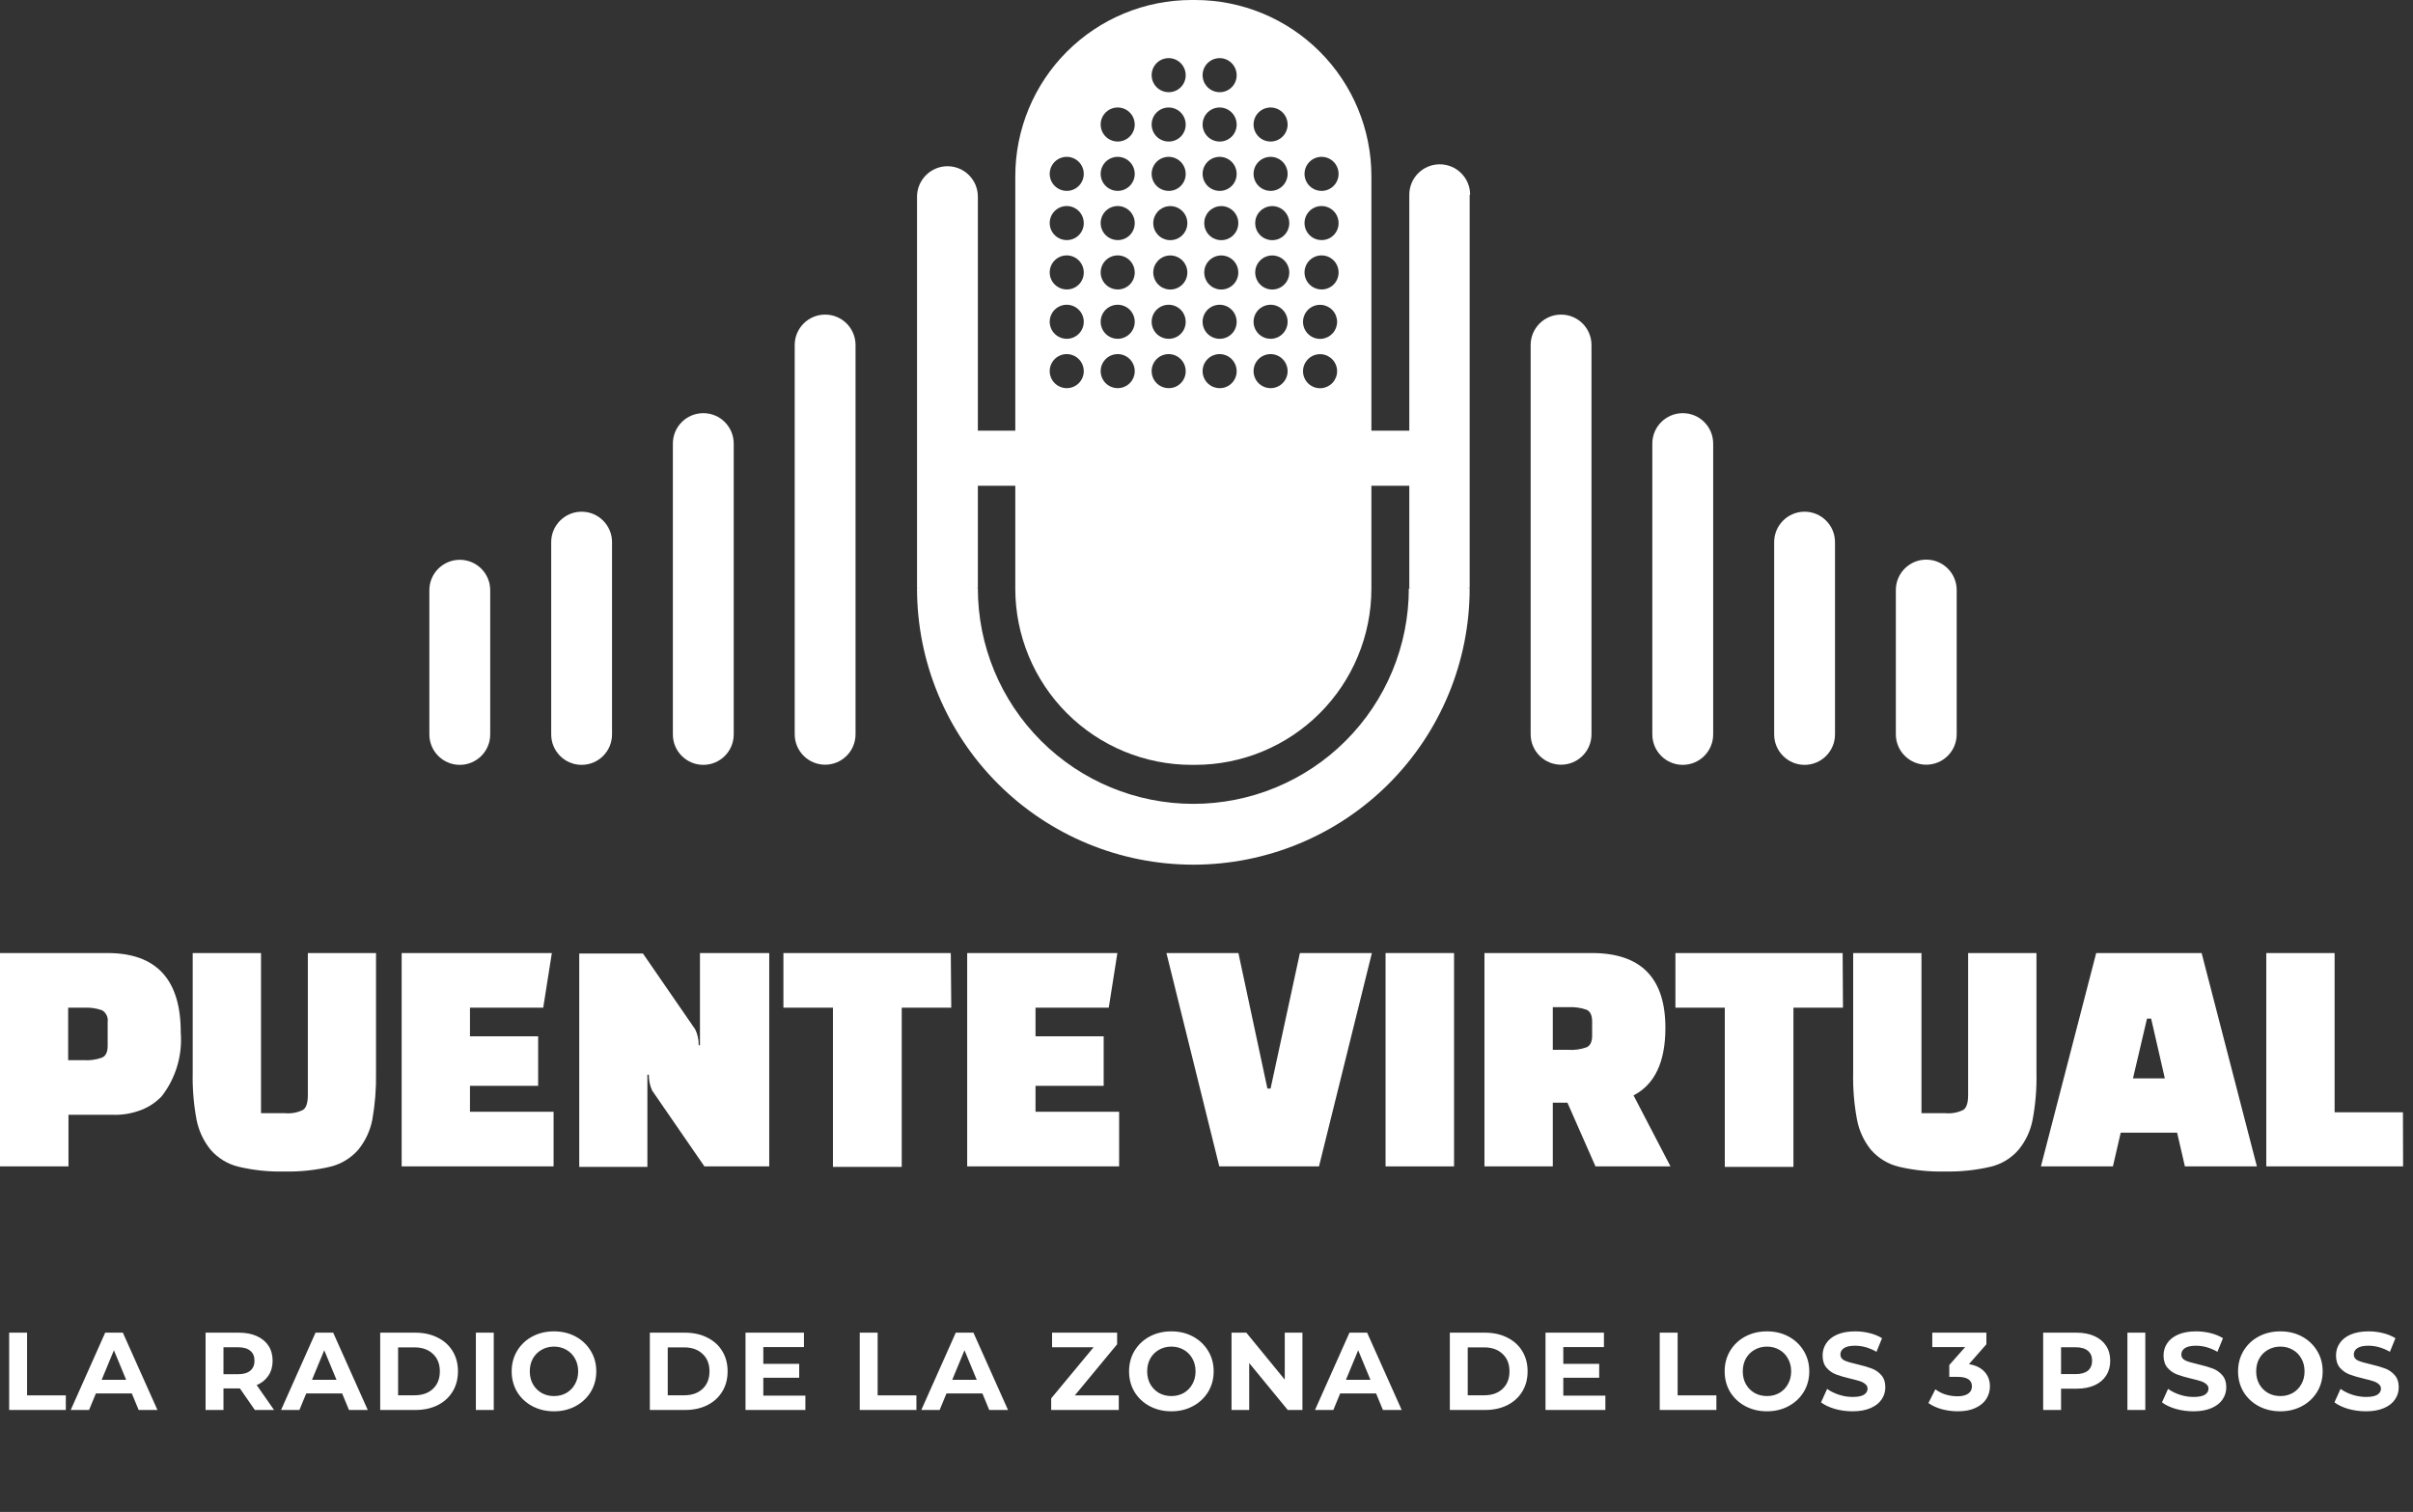 <svg width="142" height="89" viewBox="0 0 142 89" fill="none" xmlns="http://www.w3.org/2000/svg">
<rect x="0" y="0" width="142" height="89" fill="#333333" stroke="none"/>
<g clip-path="url(#clip0_103_215)">
<path d="M50.347 43.224V20.309C50.347 19.321 49.546 18.519 48.557 18.519C47.569 18.519 46.767 19.321 46.767 20.309V43.224C46.767 44.213 47.569 45.015 48.557 45.015C49.546 45.015 50.347 44.213 50.347 43.224Z" fill="white"/>
<path d="M43.178 43.234V26.111C43.178 25.122 42.376 24.321 41.388 24.321C40.399 24.321 39.597 25.122 39.597 26.111V43.234C39.597 44.222 40.399 45.024 41.388 45.024C42.376 45.024 43.178 44.222 43.178 43.234Z" fill="white"/>
<path d="M36.017 43.234V31.912C36.017 30.924 35.216 30.122 34.227 30.122C33.239 30.122 32.437 30.924 32.437 31.912V43.234C32.437 44.222 33.239 45.024 34.227 45.024C35.216 45.024 36.017 44.222 36.017 43.234Z" fill="white"/>
<path d="M28.848 43.234V34.743C28.848 33.754 28.046 32.953 27.058 32.953C26.069 32.953 25.267 33.754 25.267 34.743V43.234C25.267 44.222 26.069 45.024 27.058 45.024C28.046 45.024 28.848 44.222 28.848 43.234Z" fill="white"/>
<path d="M93.656 43.224V20.309C93.656 19.321 92.855 18.519 91.866 18.519C90.877 18.519 90.076 19.321 90.076 20.309V43.224C90.076 44.213 90.877 45.015 91.866 45.015C92.855 45.015 93.656 44.213 93.656 43.224Z" fill="white"/>
<path d="M100.817 43.234V26.111C100.817 25.122 100.015 24.321 99.026 24.321C98.038 24.321 97.236 25.122 97.236 26.111V43.234C97.236 44.222 98.038 45.024 99.026 45.024C100.015 45.024 100.817 44.222 100.817 43.234Z" fill="white"/>
<path d="M107.986 43.234V31.912C107.986 30.924 107.185 30.122 106.196 30.122C105.208 30.122 104.406 30.924 104.406 31.912V43.234C104.406 44.222 105.208 45.024 106.196 45.024C107.185 45.024 107.986 44.222 107.986 43.234Z" fill="white"/>
<path d="M115.147 43.224V34.733C115.147 33.745 114.345 32.943 113.357 32.943C112.368 32.943 111.566 33.745 111.566 34.733V43.224C111.566 44.213 112.368 45.015 113.357 45.015C114.345 45.015 115.147 44.213 115.147 43.224Z" fill="white"/>
<path d="M70.329 0H70.123C67.371 0 64.732 1.093 62.786 3.039C60.841 4.984 59.748 7.623 59.748 10.375V27.892H80.704V10.375C80.704 7.623 79.611 4.984 77.665 3.039C75.719 1.093 73.081 0 70.329 0ZM62.775 22.849C62.577 22.849 62.383 22.791 62.218 22.68C62.053 22.57 61.924 22.414 61.848 22.23C61.773 22.047 61.753 21.846 61.791 21.651C61.83 21.456 61.926 21.278 62.066 21.137C62.206 20.997 62.385 20.902 62.579 20.863C62.774 20.824 62.975 20.844 63.159 20.92C63.342 20.996 63.498 21.125 63.609 21.29C63.719 21.454 63.778 21.648 63.778 21.847C63.778 22.113 63.672 22.368 63.484 22.556C63.296 22.744 63.041 22.849 62.775 22.849ZM62.775 19.944C62.577 19.944 62.383 19.885 62.218 19.775C62.053 19.665 61.924 19.508 61.848 19.325C61.773 19.142 61.753 18.94 61.791 18.745C61.83 18.551 61.926 18.372 62.066 18.232C62.206 18.092 62.385 17.996 62.579 17.958C62.774 17.919 62.975 17.939 63.159 18.015C63.342 18.091 63.498 18.219 63.609 18.384C63.719 18.549 63.778 18.743 63.778 18.941C63.778 19.207 63.672 19.462 63.484 19.65C63.296 19.838 63.041 19.944 62.775 19.944ZM62.775 17.039C62.576 17.039 62.382 16.98 62.217 16.869C62.052 16.758 61.923 16.601 61.847 16.417C61.772 16.233 61.753 16.032 61.792 15.837C61.831 15.642 61.928 15.463 62.069 15.323C62.21 15.184 62.39 15.089 62.585 15.051C62.78 15.014 62.982 15.035 63.165 15.112C63.348 15.189 63.504 15.319 63.613 15.486C63.722 15.652 63.78 15.846 63.778 16.045C63.778 16.176 63.752 16.306 63.701 16.427C63.651 16.549 63.577 16.659 63.483 16.751C63.39 16.843 63.28 16.916 63.158 16.966C63.036 17.015 62.906 17.04 62.775 17.039ZM62.775 14.133C62.576 14.133 62.382 14.074 62.217 13.963C62.052 13.853 61.923 13.696 61.847 13.512C61.772 13.328 61.753 13.126 61.792 12.931C61.831 12.737 61.928 12.558 62.069 12.418C62.21 12.278 62.39 12.183 62.585 12.146C62.78 12.108 62.982 12.129 63.165 12.207C63.348 12.284 63.504 12.414 63.613 12.58C63.722 12.746 63.78 12.941 63.778 13.14C63.778 13.271 63.752 13.401 63.701 13.522C63.651 13.643 63.577 13.753 63.483 13.846C63.39 13.938 63.28 14.011 63.158 14.06C63.036 14.11 62.906 14.135 62.775 14.133ZM62.775 11.237C62.577 11.237 62.383 11.178 62.218 11.068C62.053 10.958 61.924 10.801 61.848 10.618C61.773 10.435 61.753 10.233 61.791 10.039C61.83 9.844 61.926 9.666 62.066 9.525C62.206 9.385 62.385 9.29 62.579 9.251C62.774 9.212 62.975 9.232 63.159 9.308C63.342 9.384 63.498 9.512 63.609 9.677C63.719 9.842 63.778 10.036 63.778 10.235C63.778 10.5 63.672 10.755 63.484 10.944C63.296 11.132 63.041 11.237 62.775 11.237ZM65.774 22.849C65.576 22.849 65.382 22.791 65.217 22.68C65.052 22.57 64.923 22.414 64.847 22.23C64.772 22.047 64.752 21.846 64.79 21.651C64.829 21.456 64.925 21.278 65.065 21.137C65.205 20.997 65.384 20.902 65.578 20.863C65.773 20.824 65.975 20.844 66.158 20.92C66.341 20.996 66.498 21.125 66.608 21.29C66.718 21.454 66.777 21.648 66.777 21.847C66.777 22.113 66.671 22.368 66.483 22.556C66.295 22.744 66.04 22.849 65.774 22.849ZM65.774 19.944C65.576 19.944 65.382 19.885 65.217 19.775C65.052 19.665 64.923 19.508 64.847 19.325C64.772 19.142 64.752 18.94 64.79 18.745C64.829 18.551 64.925 18.372 65.065 18.232C65.205 18.092 65.384 17.996 65.578 17.958C65.773 17.919 65.975 17.939 66.158 18.015C66.341 18.091 66.498 18.219 66.608 18.384C66.718 18.549 66.777 18.743 66.777 18.941C66.777 19.207 66.671 19.462 66.483 19.65C66.295 19.838 66.04 19.944 65.774 19.944ZM65.774 17.039C65.575 17.039 65.381 16.98 65.216 16.869C65.051 16.758 64.922 16.601 64.847 16.417C64.771 16.233 64.752 16.032 64.791 15.837C64.831 15.642 64.927 15.463 65.068 15.323C65.21 15.184 65.389 15.089 65.584 15.051C65.779 15.014 65.981 15.035 66.164 15.112C66.347 15.189 66.503 15.319 66.612 15.486C66.721 15.652 66.779 15.846 66.777 16.045C66.777 16.176 66.751 16.306 66.7 16.427C66.65 16.549 66.576 16.659 66.483 16.751C66.389 16.843 66.279 16.916 66.157 16.966C66.035 17.015 65.905 17.04 65.774 17.039ZM65.774 14.133C65.575 14.133 65.381 14.074 65.216 13.963C65.051 13.853 64.922 13.696 64.847 13.512C64.771 13.328 64.752 13.126 64.791 12.931C64.831 12.737 64.927 12.558 65.068 12.418C65.21 12.278 65.389 12.183 65.584 12.146C65.779 12.108 65.981 12.129 66.164 12.207C66.347 12.284 66.503 12.414 66.612 12.58C66.721 12.746 66.779 12.941 66.777 13.14C66.777 13.271 66.751 13.401 66.7 13.522C66.65 13.643 66.576 13.753 66.483 13.846C66.389 13.938 66.279 14.011 66.157 14.06C66.035 14.11 65.905 14.135 65.774 14.133ZM65.774 11.237C65.576 11.237 65.382 11.178 65.217 11.068C65.052 10.958 64.923 10.801 64.847 10.618C64.772 10.435 64.752 10.233 64.79 10.039C64.829 9.844 64.925 9.666 65.065 9.525C65.205 9.385 65.384 9.29 65.578 9.251C65.773 9.212 65.975 9.232 66.158 9.308C66.341 9.384 66.498 9.512 66.608 9.677C66.718 9.842 66.777 10.036 66.777 10.235C66.777 10.5 66.671 10.755 66.483 10.944C66.295 11.132 66.04 11.237 65.774 11.237ZM65.774 8.332C65.576 8.332 65.382 8.273 65.217 8.163C65.052 8.053 64.923 7.896 64.847 7.713C64.772 7.53 64.752 7.328 64.79 7.133C64.829 6.939 64.925 6.76 65.065 6.62C65.205 6.48 65.384 6.384 65.578 6.346C65.773 6.307 65.975 6.327 66.158 6.403C66.341 6.478 66.498 6.607 66.608 6.772C66.718 6.937 66.777 7.131 66.777 7.329C66.777 7.595 66.671 7.85 66.483 8.038C66.295 8.226 66.04 8.332 65.774 8.332ZM68.773 22.849C68.575 22.849 68.381 22.791 68.216 22.68C68.051 22.57 67.922 22.414 67.847 22.23C67.771 22.047 67.751 21.846 67.79 21.651C67.828 21.456 67.924 21.278 68.064 21.137C68.204 20.997 68.383 20.902 68.577 20.863C68.772 20.824 68.974 20.844 69.157 20.92C69.34 20.996 69.497 21.125 69.607 21.29C69.717 21.454 69.776 21.648 69.776 21.847C69.777 21.979 69.752 22.11 69.702 22.232C69.652 22.354 69.578 22.465 69.485 22.558C69.392 22.652 69.281 22.726 69.158 22.776C69.036 22.826 68.905 22.851 68.773 22.849ZM68.773 19.944C68.575 19.944 68.381 19.885 68.216 19.775C68.051 19.665 67.922 19.508 67.847 19.325C67.771 19.142 67.751 18.94 67.79 18.745C67.828 18.551 67.924 18.372 68.064 18.232C68.204 18.092 68.383 17.996 68.577 17.958C68.772 17.919 68.974 17.939 69.157 18.015C69.34 18.091 69.497 18.219 69.607 18.384C69.717 18.549 69.776 18.743 69.776 18.941C69.777 19.073 69.752 19.204 69.702 19.326C69.652 19.449 69.578 19.56 69.485 19.653C69.392 19.747 69.281 19.82 69.158 19.87C69.036 19.92 68.905 19.945 68.773 19.944ZM68.773 17.039C68.525 17.015 68.295 16.899 68.127 16.715C67.96 16.53 67.867 16.29 67.867 16.041C67.867 15.791 67.96 15.551 68.127 15.367C68.295 15.182 68.525 15.066 68.773 15.042C68.912 15.029 69.053 15.045 69.186 15.089C69.318 15.133 69.44 15.204 69.544 15.298C69.647 15.392 69.73 15.507 69.787 15.634C69.844 15.762 69.873 15.901 69.873 16.041C69.873 16.18 69.844 16.319 69.787 16.447C69.73 16.574 69.647 16.689 69.544 16.783C69.44 16.877 69.318 16.948 69.186 16.992C69.053 17.036 68.912 17.052 68.773 17.039ZM68.773 14.133C68.525 14.109 68.295 13.994 68.127 13.809C67.96 13.625 67.867 13.384 67.867 13.135C67.867 12.886 67.96 12.646 68.127 12.461C68.295 12.277 68.525 12.161 68.773 12.137C68.912 12.123 69.053 12.139 69.186 12.183C69.318 12.227 69.44 12.299 69.544 12.393C69.647 12.487 69.73 12.601 69.787 12.729C69.844 12.857 69.873 12.995 69.873 13.135C69.873 13.275 69.844 13.413 69.787 13.541C69.73 13.669 69.647 13.784 69.544 13.878C69.44 13.972 69.318 14.043 69.186 14.087C69.053 14.131 68.912 14.147 68.773 14.133ZM68.773 11.237C68.575 11.237 68.381 11.178 68.216 11.068C68.051 10.958 67.922 10.801 67.847 10.618C67.771 10.435 67.751 10.233 67.79 10.039C67.828 9.844 67.924 9.666 68.064 9.525C68.204 9.385 68.383 9.29 68.577 9.251C68.772 9.212 68.974 9.232 69.157 9.308C69.34 9.384 69.497 9.512 69.607 9.677C69.717 9.842 69.776 10.036 69.776 10.235C69.777 10.367 69.752 10.497 69.702 10.62C69.652 10.742 69.578 10.853 69.485 10.946C69.392 11.04 69.281 11.114 69.158 11.163C69.036 11.213 68.905 11.239 68.773 11.237ZM68.773 8.332C68.575 8.332 68.381 8.273 68.216 8.163C68.051 8.053 67.922 7.896 67.847 7.713C67.771 7.53 67.751 7.328 67.79 7.133C67.828 6.939 67.924 6.76 68.064 6.62C68.204 6.48 68.383 6.384 68.577 6.346C68.772 6.307 68.974 6.327 69.157 6.403C69.34 6.478 69.497 6.607 69.607 6.772C69.717 6.937 69.776 7.131 69.776 7.329C69.777 7.461 69.752 7.592 69.702 7.714C69.652 7.837 69.578 7.948 69.485 8.041C69.392 8.134 69.281 8.208 69.158 8.258C69.036 8.308 68.905 8.333 68.773 8.332ZM68.773 5.427C68.575 5.427 68.381 5.368 68.216 5.258C68.051 5.147 67.922 4.991 67.847 4.807C67.771 4.624 67.751 4.423 67.79 4.228C67.828 4.033 67.924 3.855 68.064 3.715C68.204 3.574 68.383 3.479 68.577 3.44C68.772 3.401 68.974 3.421 69.157 3.497C69.34 3.573 69.497 3.702 69.607 3.867C69.717 4.032 69.776 4.225 69.776 4.424C69.777 4.556 69.752 4.687 69.702 4.809C69.652 4.931 69.578 5.042 69.485 5.136C69.392 5.229 69.281 5.303 69.158 5.353C69.036 5.403 68.905 5.428 68.773 5.427ZM71.772 22.849C71.574 22.849 71.38 22.791 71.215 22.68C71.05 22.57 70.922 22.414 70.846 22.23C70.77 22.047 70.75 21.846 70.789 21.651C70.827 21.456 70.923 21.278 71.063 21.137C71.203 20.997 71.382 20.902 71.577 20.863C71.771 20.824 71.973 20.844 72.156 20.92C72.339 20.996 72.496 21.125 72.606 21.29C72.716 21.454 72.775 21.648 72.775 21.847C72.776 21.979 72.751 22.11 72.701 22.232C72.651 22.354 72.578 22.465 72.484 22.558C72.391 22.652 72.28 22.726 72.157 22.776C72.035 22.826 71.904 22.851 71.772 22.849ZM71.772 19.944C71.574 19.944 71.38 19.885 71.215 19.775C71.05 19.665 70.922 19.508 70.846 19.325C70.77 19.142 70.75 18.94 70.789 18.745C70.827 18.551 70.923 18.372 71.063 18.232C71.203 18.092 71.382 17.996 71.577 17.958C71.771 17.919 71.973 17.939 72.156 18.015C72.339 18.091 72.496 18.219 72.606 18.384C72.716 18.549 72.775 18.743 72.775 18.941C72.776 19.073 72.751 19.204 72.701 19.326C72.651 19.449 72.578 19.56 72.484 19.653C72.391 19.747 72.28 19.82 72.157 19.87C72.035 19.92 71.904 19.945 71.772 19.944ZM71.772 17.039C71.524 17.015 71.294 16.899 71.126 16.715C70.959 16.53 70.866 16.29 70.866 16.041C70.866 15.791 70.959 15.551 71.126 15.367C71.294 15.182 71.524 15.066 71.772 15.042C71.911 15.029 72.052 15.045 72.185 15.089C72.317 15.133 72.439 15.204 72.543 15.298C72.647 15.392 72.729 15.507 72.786 15.634C72.843 15.762 72.872 15.901 72.872 16.041C72.872 16.18 72.843 16.319 72.786 16.447C72.729 16.574 72.647 16.689 72.543 16.783C72.439 16.877 72.317 16.948 72.185 16.992C72.052 17.036 71.911 17.052 71.772 17.039ZM71.772 14.133C71.524 14.109 71.294 13.994 71.126 13.809C70.959 13.625 70.866 13.384 70.866 13.135C70.866 12.886 70.959 12.646 71.126 12.461C71.294 12.277 71.524 12.161 71.772 12.137C71.911 12.123 72.052 12.139 72.185 12.183C72.317 12.227 72.439 12.299 72.543 12.393C72.647 12.487 72.729 12.601 72.786 12.729C72.843 12.857 72.872 12.995 72.872 13.135C72.872 13.275 72.843 13.413 72.786 13.541C72.729 13.669 72.647 13.784 72.543 13.878C72.439 13.972 72.317 14.043 72.185 14.087C72.052 14.131 71.911 14.147 71.772 14.133ZM71.772 11.237C71.574 11.237 71.38 11.178 71.215 11.068C71.05 10.958 70.922 10.801 70.846 10.618C70.77 10.435 70.75 10.233 70.789 10.039C70.827 9.844 70.923 9.666 71.063 9.525C71.203 9.385 71.382 9.29 71.577 9.251C71.771 9.212 71.973 9.232 72.156 9.308C72.339 9.384 72.496 9.512 72.606 9.677C72.716 9.842 72.775 10.036 72.775 10.235C72.776 10.367 72.751 10.497 72.701 10.62C72.651 10.742 72.578 10.853 72.484 10.946C72.391 11.04 72.28 11.114 72.157 11.163C72.035 11.213 71.904 11.239 71.772 11.237ZM71.772 8.332C71.574 8.332 71.38 8.273 71.215 8.163C71.05 8.053 70.922 7.896 70.846 7.713C70.77 7.53 70.75 7.328 70.789 7.133C70.827 6.939 70.923 6.76 71.063 6.62C71.203 6.48 71.382 6.384 71.577 6.346C71.771 6.307 71.973 6.327 72.156 6.403C72.339 6.478 72.496 6.607 72.606 6.772C72.716 6.937 72.775 7.131 72.775 7.329C72.776 7.461 72.751 7.592 72.701 7.714C72.651 7.837 72.578 7.948 72.484 8.041C72.391 8.134 72.28 8.208 72.157 8.258C72.035 8.308 71.904 8.333 71.772 8.332ZM71.772 5.427C71.574 5.427 71.38 5.368 71.215 5.258C71.05 5.147 70.922 4.991 70.846 4.807C70.77 4.624 70.75 4.423 70.789 4.228C70.827 4.033 70.923 3.855 71.063 3.715C71.203 3.574 71.382 3.479 71.577 3.44C71.771 3.401 71.973 3.421 72.156 3.497C72.339 3.573 72.496 3.702 72.606 3.867C72.716 4.032 72.775 4.225 72.775 4.424C72.776 4.556 72.751 4.687 72.701 4.809C72.651 4.931 72.578 5.042 72.484 5.136C72.391 5.229 72.28 5.303 72.157 5.353C72.035 5.403 71.904 5.428 71.772 5.427ZM74.771 22.849C74.573 22.849 74.379 22.791 74.214 22.68C74.049 22.57 73.921 22.414 73.845 22.23C73.769 22.047 73.749 21.846 73.788 21.651C73.826 21.456 73.922 21.278 74.062 21.137C74.202 20.997 74.381 20.902 74.576 20.863C74.77 20.824 74.972 20.844 75.155 20.92C75.338 20.996 75.495 21.125 75.605 21.29C75.715 21.454 75.774 21.648 75.774 21.847C75.774 22.113 75.668 22.368 75.48 22.556C75.292 22.744 75.037 22.849 74.771 22.849ZM74.771 19.944C74.573 19.944 74.379 19.885 74.214 19.775C74.049 19.665 73.921 19.508 73.845 19.325C73.769 19.142 73.749 18.94 73.788 18.745C73.826 18.551 73.922 18.372 74.062 18.232C74.202 18.092 74.381 17.996 74.576 17.958C74.77 17.919 74.972 17.939 75.155 18.015C75.338 18.091 75.495 18.219 75.605 18.384C75.715 18.549 75.774 18.743 75.774 18.941C75.774 19.207 75.668 19.462 75.48 19.65C75.292 19.838 75.037 19.944 74.771 19.944ZM74.771 17.039C74.523 17.015 74.293 16.899 74.126 16.715C73.958 16.53 73.865 16.29 73.865 16.041C73.865 15.791 73.958 15.551 74.126 15.367C74.293 15.182 74.523 15.066 74.771 15.042C74.91 15.029 75.051 15.045 75.184 15.089C75.317 15.133 75.439 15.204 75.542 15.298C75.646 15.392 75.728 15.507 75.785 15.634C75.842 15.762 75.871 15.901 75.871 16.041C75.871 16.18 75.842 16.319 75.785 16.447C75.728 16.574 75.646 16.689 75.542 16.783C75.439 16.877 75.317 16.948 75.184 16.992C75.051 17.036 74.91 17.052 74.771 17.039ZM74.771 14.133C74.523 14.109 74.293 13.994 74.126 13.809C73.958 13.625 73.865 13.384 73.865 13.135C73.865 12.886 73.958 12.646 74.126 12.461C74.293 12.277 74.523 12.161 74.771 12.137C74.91 12.123 75.051 12.139 75.184 12.183C75.317 12.227 75.439 12.299 75.542 12.393C75.646 12.487 75.728 12.601 75.785 12.729C75.842 12.857 75.871 12.995 75.871 13.135C75.871 13.275 75.842 13.413 75.785 13.541C75.728 13.669 75.646 13.784 75.542 13.878C75.439 13.972 75.317 14.043 75.184 14.087C75.051 14.131 74.91 14.147 74.771 14.133ZM74.771 11.237C74.573 11.237 74.379 11.178 74.214 11.068C74.049 10.958 73.921 10.801 73.845 10.618C73.769 10.435 73.749 10.233 73.788 10.039C73.826 9.844 73.922 9.666 74.062 9.525C74.202 9.385 74.381 9.29 74.576 9.251C74.77 9.212 74.972 9.232 75.155 9.308C75.338 9.384 75.495 9.512 75.605 9.677C75.715 9.842 75.774 10.036 75.774 10.235C75.774 10.5 75.668 10.755 75.48 10.944C75.292 11.132 75.037 11.237 74.771 11.237ZM74.771 8.332C74.573 8.332 74.379 8.273 74.214 8.163C74.049 8.053 73.921 7.896 73.845 7.713C73.769 7.53 73.749 7.328 73.788 7.133C73.826 6.939 73.922 6.76 74.062 6.62C74.202 6.48 74.381 6.384 74.576 6.346C74.77 6.307 74.972 6.327 75.155 6.403C75.338 6.478 75.495 6.607 75.605 6.772C75.715 6.937 75.774 7.131 75.774 7.329C75.774 7.595 75.668 7.85 75.48 8.038C75.292 8.226 75.037 8.332 74.771 8.332ZM77.78 22.849C77.641 22.863 77.5 22.847 77.367 22.803C77.235 22.759 77.112 22.688 77.009 22.594C76.905 22.5 76.823 22.385 76.766 22.257C76.709 22.13 76.68 21.991 76.68 21.851C76.68 21.711 76.709 21.573 76.766 21.445C76.823 21.317 76.905 21.203 77.009 21.109C77.112 21.015 77.235 20.944 77.367 20.899C77.5 20.855 77.641 20.84 77.78 20.853C78.028 20.877 78.258 20.993 78.425 21.177C78.593 21.362 78.686 21.602 78.686 21.851C78.686 22.101 78.593 22.341 78.425 22.525C78.258 22.71 78.028 22.825 77.78 22.849ZM77.78 19.944C77.641 19.957 77.5 19.942 77.367 19.898C77.235 19.854 77.112 19.782 77.009 19.688C76.905 19.594 76.823 19.48 76.766 19.352C76.709 19.224 76.68 19.086 76.68 18.946C76.68 18.806 76.709 18.668 76.766 18.54C76.823 18.412 76.905 18.297 77.009 18.203C77.112 18.109 77.235 18.038 77.367 17.994C77.5 17.95 77.641 17.934 77.78 17.948C78.028 17.972 78.258 18.087 78.425 18.272C78.593 18.456 78.686 18.697 78.686 18.946C78.686 19.195 78.593 19.435 78.425 19.62C78.258 19.804 78.028 19.92 77.78 19.944ZM77.78 17.039C77.581 17.041 77.385 16.983 77.219 16.874C77.053 16.764 76.923 16.608 76.846 16.424C76.769 16.24 76.748 16.038 76.786 15.843C76.825 15.647 76.921 15.468 77.061 15.327C77.202 15.186 77.382 15.09 77.577 15.052C77.772 15.014 77.975 15.034 78.159 15.111C78.342 15.188 78.499 15.318 78.608 15.485C78.718 15.651 78.775 15.846 78.773 16.045C78.773 16.309 78.668 16.561 78.482 16.748C78.296 16.934 78.043 17.039 77.78 17.039ZM77.78 14.133C77.581 14.135 77.385 14.078 77.219 13.968C77.053 13.859 76.923 13.702 76.846 13.518C76.769 13.335 76.748 13.133 76.786 12.937C76.825 12.742 76.921 12.562 77.061 12.421C77.202 12.28 77.382 12.185 77.577 12.146C77.772 12.108 77.975 12.129 78.159 12.206C78.342 12.283 78.499 12.413 78.608 12.579C78.718 12.746 78.775 12.941 78.773 13.14C78.773 13.403 78.668 13.656 78.482 13.842C78.296 14.029 78.043 14.133 77.78 14.133ZM77.78 11.237C77.581 11.239 77.386 11.182 77.22 11.073C77.054 10.964 76.924 10.808 76.847 10.625C76.769 10.442 76.748 10.24 76.786 10.045C76.823 9.85 76.918 9.67 77.058 9.529C77.198 9.387 77.376 9.291 77.571 9.252C77.766 9.212 77.968 9.231 78.152 9.307C78.336 9.383 78.493 9.511 78.603 9.676C78.714 9.841 78.773 10.036 78.773 10.235C78.773 10.499 78.669 10.752 78.483 10.94C78.297 11.128 78.044 11.235 77.78 11.237Z" fill="white"/>
<path d="M83.056 25.352H57.508V28.595H83.056V25.352Z" fill="white"/>
<path d="M59.748 34.658C59.75 37.408 60.844 40.045 62.79 41.989C64.735 43.932 67.373 45.024 70.123 45.024H70.329C73.079 45.024 75.716 43.932 77.662 41.989C79.607 40.045 80.701 37.408 80.704 34.658V28.201H59.748V34.658Z" fill="white"/>
<path d="M86.487 11.462V34.63H82.934V11.462C82.934 10.987 83.123 10.532 83.459 10.196C83.794 9.861 84.25 9.672 84.725 9.672C85.199 9.672 85.655 9.861 85.99 10.196C86.326 10.532 86.514 10.987 86.514 11.462H86.487Z" fill="white"/>
<path d="M53.965 34.64C53.965 38.952 55.678 43.088 58.728 46.138C61.777 49.187 65.913 50.9 70.226 50.9C74.538 50.9 78.674 49.187 81.724 46.138C84.773 43.088 86.486 38.952 86.486 34.64C85.323 34.26 84.069 34.26 82.906 34.64C82.906 38.003 81.57 41.228 79.192 43.606C76.814 45.984 73.589 47.32 70.226 47.32C66.863 47.32 63.637 45.984 61.259 43.606C58.881 41.228 57.545 38.003 57.545 34.64H53.965Z" fill="white"/>
<path d="M57.545 34.639V11.584C57.546 11.348 57.501 11.114 57.412 10.896C57.322 10.678 57.191 10.479 57.024 10.312C56.858 10.145 56.66 10.012 56.442 9.922C56.224 9.831 55.991 9.785 55.755 9.785C55.279 9.787 54.824 9.978 54.489 10.315C54.153 10.652 53.965 11.108 53.965 11.584V34.639C55.157 34.715 56.353 34.715 57.545 34.639Z" fill="white"/>
<path d="M6.626 65.624H4.03V68.661H0V56.102H6.326C9.207 56.102 10.644 57.664 10.637 60.788C10.742 62.134 10.341 63.471 9.513 64.537C9.186 64.879 8.79 65.147 8.351 65.324C7.802 65.541 7.215 65.644 6.626 65.624ZM4.011 59.317V62.409H4.949C5.305 62.431 5.662 62.38 5.998 62.26C6.223 62.166 6.336 61.931 6.336 61.566V60.16C6.356 60.024 6.334 59.885 6.274 59.761C6.214 59.637 6.118 59.535 5.998 59.467C5.661 59.35 5.305 59.3 4.949 59.317H4.011Z" fill="white"/>
<path d="M15.361 56.102V65.53H16.785C17.147 65.563 17.51 65.495 17.835 65.333C18.023 65.209 18.116 64.918 18.116 64.462V56.102H22.128V63.159C22.144 64.079 22.072 64.999 21.912 65.905C21.787 66.554 21.503 67.163 21.087 67.677C20.654 68.173 20.078 68.524 19.438 68.679C18.551 68.888 17.64 68.983 16.729 68.961C15.821 68.984 14.914 68.889 14.03 68.679C13.392 68.524 12.819 68.173 12.39 67.677C11.974 67.163 11.691 66.554 11.565 65.905C11.397 65 11.321 64.08 11.34 63.159V56.102H15.361Z" fill="white"/>
<path d="M31.669 63.918H27.657V65.446H32.578V68.661H23.637V56.102H32.475L31.968 59.317H27.657V61.004H31.669V63.918Z" fill="white"/>
<path d="M41.453 68.661L38.379 64.199C38.244 63.906 38.177 63.585 38.182 63.262H38.098V68.689H34.087V56.13H37.836L40.91 60.591C41.053 60.882 41.124 61.204 41.116 61.528H41.191V56.102H45.268V68.661H41.453Z" fill="white"/>
<path d="M55.98 59.317H53.065V68.689H49.017V59.317H46.102V56.102H55.952L55.98 59.317Z" fill="white"/>
<path d="M64.949 63.918H60.938V65.446H65.858V68.661H56.917V56.102H65.755L65.249 59.317H60.938V61.004H64.949V63.918Z" fill="white"/>
<path d="M76.496 56.102H80.732L77.62 68.661H71.753L68.642 56.102H72.878L74.584 64.078H74.771L76.496 56.102Z" fill="white"/>
<path d="M81.538 68.661V56.102H85.568V68.661H81.538Z" fill="white"/>
<path d="M98.305 68.661H93.891L92.241 64.912H91.379V68.661H87.358V56.102H93.684C96.571 56.102 98.005 57.573 98.005 60.507C98.005 62.513 97.38 63.837 96.13 64.481L98.305 68.661ZM91.379 59.288V61.8H92.316C92.672 61.822 93.03 61.771 93.366 61.65C93.591 61.547 93.694 61.322 93.694 60.957V60.132C93.694 59.776 93.591 59.541 93.366 59.438C93.028 59.322 92.672 59.271 92.316 59.288H91.379Z" fill="white"/>
<path d="M108.455 59.317H105.54V68.689H101.501V59.317H98.595V56.102H108.436L108.455 59.317Z" fill="white"/>
<path d="M113.075 56.102V65.53H114.5C114.858 65.562 115.218 65.494 115.54 65.333C115.728 65.209 115.821 64.918 115.821 64.462V56.102H119.842V63.159C119.861 64.08 119.786 65 119.617 65.905C119.496 66.556 119.212 67.165 118.792 67.677C118.365 68.175 117.791 68.526 117.152 68.679C116.262 68.888 115.349 68.982 114.434 68.961C113.526 68.983 112.619 68.888 111.735 68.679C111.098 68.524 110.524 68.173 110.095 67.677C109.682 67.162 109.402 66.554 109.28 65.905C109.111 65 109.036 64.08 109.055 63.159V56.102H113.075Z" fill="white"/>
<path d="M124.341 68.661H120.104L123.357 56.102H129.561L132.813 68.661H128.577L128.118 66.674H124.8L124.341 68.661ZM126.346 59.963L125.522 63.478H127.396L126.59 59.963H126.346Z" fill="white"/>
<path d="M141.417 68.661H133.366V56.102H137.387V65.474H141.408L141.417 68.661Z" fill="white"/>
<path d="M0.539 78.45H1.593V82.142H3.874V83H0.539V78.45ZM7.757 82.025H5.644L5.241 83H4.162L6.19 78.45H7.23L9.265 83H8.16L7.757 82.025ZM7.425 81.225L6.704 79.484L5.982 81.225H7.425ZM14.997 83L14.119 81.733H14.067H13.151V83H12.098V78.45H14.067C14.47 78.45 14.819 78.517 15.114 78.651C15.413 78.786 15.643 78.977 15.803 79.224C15.963 79.471 16.043 79.763 16.043 80.101C16.043 80.439 15.961 80.731 15.796 80.978C15.636 81.221 15.406 81.407 15.107 81.537L16.128 83H14.997ZM14.977 80.101C14.977 79.845 14.895 79.65 14.73 79.516C14.566 79.377 14.325 79.308 14.009 79.308H13.151V80.894H14.009C14.325 80.894 14.566 80.825 14.73 80.686C14.895 80.547 14.977 80.352 14.977 80.101ZM20.134 82.025H18.022L17.619 83H16.54L18.568 78.45H19.608L21.642 83H20.537L20.134 82.025ZM19.803 81.225L19.081 79.484L18.36 81.225H19.803ZM22.374 78.45H24.441C24.935 78.45 25.371 78.545 25.748 78.736C26.129 78.922 26.424 79.187 26.632 79.529C26.844 79.871 26.95 80.27 26.95 80.725C26.95 81.18 26.844 81.579 26.632 81.921C26.424 82.263 26.129 82.53 25.748 82.721C25.371 82.907 24.935 83 24.441 83H22.374V78.45ZM24.389 82.135C24.844 82.135 25.206 82.01 25.475 81.758C25.748 81.503 25.884 81.158 25.884 80.725C25.884 80.292 25.748 79.949 25.475 79.698C25.206 79.442 24.844 79.314 24.389 79.314H23.427V82.135H24.389ZM28.004 78.45H29.057V83H28.004V78.45ZM32.601 83.078C32.128 83.078 31.701 82.976 31.32 82.772C30.943 82.569 30.646 82.289 30.43 81.934C30.217 81.574 30.111 81.171 30.111 80.725C30.111 80.279 30.217 79.878 30.43 79.522C30.646 79.163 30.943 78.881 31.32 78.677C31.701 78.474 32.128 78.372 32.601 78.372C33.073 78.372 33.498 78.474 33.875 78.677C34.252 78.881 34.548 79.163 34.765 79.522C34.982 79.878 35.09 80.279 35.09 80.725C35.09 81.171 34.982 81.574 34.765 81.934C34.548 82.289 34.252 82.569 33.875 82.772C33.498 82.976 33.073 83.078 32.601 83.078ZM32.601 82.181C32.869 82.181 33.112 82.12 33.329 81.999C33.545 81.873 33.714 81.7 33.836 81.479C33.961 81.258 34.024 81.007 34.024 80.725C34.024 80.443 33.961 80.192 33.836 79.971C33.714 79.75 33.545 79.579 33.329 79.457C33.112 79.332 32.869 79.269 32.601 79.269C32.332 79.269 32.089 79.332 31.873 79.457C31.656 79.579 31.485 79.75 31.359 79.971C31.238 80.192 31.177 80.443 31.177 80.725C31.177 81.007 31.238 81.258 31.359 81.479C31.485 81.7 31.656 81.873 31.873 81.999C32.089 82.12 32.332 82.181 32.601 82.181ZM38.242 78.45H40.309C40.803 78.45 41.239 78.545 41.616 78.736C41.997 78.922 42.292 79.187 42.5 79.529C42.712 79.871 42.818 80.27 42.818 80.725C42.818 81.18 42.712 81.579 42.5 81.921C42.292 82.263 41.997 82.53 41.616 82.721C41.239 82.907 40.803 83 40.309 83H38.242V78.45ZM40.257 82.135C40.712 82.135 41.074 82.01 41.343 81.758C41.616 81.503 41.752 81.158 41.752 80.725C41.752 80.292 41.616 79.949 41.343 79.698C41.074 79.442 40.712 79.314 40.257 79.314H39.295V82.135H40.257ZM47.395 82.155V83H43.872V78.45H47.311V79.295H44.919V80.283H47.031V81.102H44.919V82.155H47.395ZM50.594 78.45H51.647V82.142H53.929V83H50.594V78.45ZM57.812 82.025H55.699L55.296 83H54.217L56.245 78.45H57.285L59.319 83H58.215L57.812 82.025ZM57.48 81.225L56.758 79.484L56.037 81.225H57.48ZM65.838 82.142V83H61.86V82.317L64.356 79.308H61.912V78.45H65.74V79.132L63.251 82.142H65.838ZM68.932 83.078C68.46 83.078 68.033 82.976 67.652 82.772C67.275 82.569 66.978 82.289 66.761 81.934C66.549 81.574 66.443 81.171 66.443 80.725C66.443 80.279 66.549 79.878 66.761 79.522C66.978 79.163 67.275 78.881 67.652 78.677C68.033 78.474 68.46 78.372 68.932 78.372C69.405 78.372 69.829 78.474 70.206 78.677C70.583 78.881 70.88 79.163 71.097 79.522C71.314 79.878 71.422 80.279 71.422 80.725C71.422 81.171 71.314 81.574 71.097 81.934C70.88 82.289 70.583 82.569 70.206 82.772C69.829 82.976 69.405 83.078 68.932 83.078ZM68.932 82.181C69.201 82.181 69.444 82.12 69.66 81.999C69.877 81.873 70.046 81.7 70.167 81.479C70.293 81.258 70.356 81.007 70.356 80.725C70.356 80.443 70.293 80.192 70.167 79.971C70.046 79.75 69.877 79.579 69.66 79.457C69.444 79.332 69.201 79.269 68.932 79.269C68.664 79.269 68.421 79.332 68.204 79.457C67.988 79.579 67.817 79.75 67.691 79.971C67.57 80.192 67.509 80.443 67.509 80.725C67.509 81.007 67.57 81.258 67.691 81.479C67.817 81.7 67.988 81.873 68.204 81.999C68.421 82.12 68.664 82.181 68.932 82.181ZM76.646 78.45V83H75.782L73.513 80.237V83H72.473V78.45H73.344L75.606 81.213V78.45H76.646ZM80.979 82.025H78.867L78.464 83H77.385L79.413 78.45H80.453L82.487 83H81.382L80.979 82.025ZM80.648 81.225L79.926 79.484L79.205 81.225H80.648ZM85.32 78.45H87.387C87.881 78.45 88.317 78.545 88.694 78.736C89.075 78.922 89.37 79.187 89.578 79.529C89.79 79.871 89.896 80.27 89.896 80.725C89.896 81.18 89.79 81.579 89.578 81.921C89.37 82.263 89.075 82.53 88.694 82.721C88.317 82.907 87.881 83 87.387 83H85.32V78.45ZM87.335 82.135C87.79 82.135 88.152 82.01 88.421 81.758C88.694 81.503 88.83 81.158 88.83 80.725C88.83 80.292 88.694 79.949 88.421 79.698C88.152 79.442 87.79 79.314 87.335 79.314H86.373V82.135H87.335ZM94.473 82.155V83H90.95V78.45H94.389V79.295H91.997V80.283H94.109V81.102H91.997V82.155H94.473ZM97.672 78.45H98.725V82.142H101.006V83H97.672V78.45ZM103.982 83.078C103.51 83.078 103.083 82.976 102.702 82.772C102.325 82.569 102.028 82.289 101.811 81.934C101.599 81.574 101.493 81.171 101.493 80.725C101.493 80.279 101.599 79.878 101.811 79.522C102.028 79.163 102.325 78.881 102.702 78.677C103.083 78.474 103.51 78.372 103.982 78.372C104.454 78.372 104.879 78.474 105.256 78.677C105.633 78.881 105.93 79.163 106.147 79.522C106.363 79.878 106.472 80.279 106.472 80.725C106.472 81.171 106.363 81.574 106.147 81.934C105.93 82.289 105.633 82.569 105.256 82.772C104.879 82.976 104.454 83.078 103.982 83.078ZM103.982 82.181C104.251 82.181 104.493 82.12 104.71 81.999C104.927 81.873 105.096 81.7 105.217 81.479C105.343 81.258 105.406 81.007 105.406 80.725C105.406 80.443 105.343 80.192 105.217 79.971C105.096 79.75 104.927 79.579 104.71 79.457C104.493 79.332 104.251 79.269 103.982 79.269C103.713 79.269 103.471 79.332 103.254 79.457C103.037 79.579 102.866 79.75 102.741 79.971C102.619 80.192 102.559 80.443 102.559 80.725C102.559 81.007 102.619 81.258 102.741 81.479C102.866 81.7 103.037 81.873 103.254 81.999C103.471 82.12 103.713 82.181 103.982 82.181ZM109.018 83.078C108.658 83.078 108.309 83.03 107.971 82.935C107.638 82.835 107.369 82.707 107.165 82.552L107.523 81.758C107.718 81.901 107.95 82.016 108.218 82.103C108.487 82.19 108.756 82.233 109.024 82.233C109.323 82.233 109.544 82.19 109.687 82.103C109.83 82.012 109.902 81.893 109.902 81.746C109.902 81.637 109.859 81.548 109.772 81.479C109.69 81.405 109.581 81.347 109.447 81.303C109.317 81.26 109.139 81.213 108.914 81.16C108.567 81.078 108.283 80.996 108.062 80.913C107.841 80.831 107.651 80.699 107.49 80.517C107.334 80.335 107.256 80.092 107.256 79.789C107.256 79.525 107.328 79.286 107.471 79.074C107.614 78.857 107.828 78.686 108.114 78.561C108.405 78.435 108.758 78.372 109.174 78.372C109.464 78.372 109.748 78.407 110.025 78.476C110.303 78.545 110.545 78.645 110.753 78.775L110.428 79.575C110.008 79.336 109.588 79.217 109.167 79.217C108.873 79.217 108.654 79.265 108.511 79.36C108.372 79.455 108.303 79.581 108.303 79.737C108.303 79.893 108.383 80.01 108.543 80.088C108.708 80.162 108.957 80.235 109.291 80.309C109.638 80.391 109.921 80.474 110.142 80.556C110.363 80.638 110.552 80.768 110.708 80.946C110.868 81.124 110.948 81.364 110.948 81.668C110.948 81.927 110.875 82.166 110.727 82.382C110.584 82.595 110.368 82.764 110.077 82.889C109.787 83.015 109.434 83.078 109.018 83.078ZM115.868 80.302C116.267 80.368 116.572 80.517 116.785 80.751C116.997 80.981 117.103 81.267 117.103 81.609C117.103 81.873 117.034 82.118 116.895 82.344C116.757 82.564 116.544 82.742 116.258 82.876C115.977 83.011 115.63 83.078 115.218 83.078C114.898 83.078 114.581 83.037 114.269 82.954C113.962 82.868 113.699 82.746 113.483 82.591L113.892 81.784C114.066 81.915 114.265 82.016 114.49 82.09C114.72 82.159 114.954 82.194 115.192 82.194C115.457 82.194 115.665 82.144 115.816 82.044C115.968 81.941 116.044 81.795 116.044 81.609C116.044 81.236 115.76 81.05 115.192 81.05H114.711V80.355L115.647 79.295H113.71V78.45H116.895V79.132L115.868 80.302ZM122.206 78.45C122.609 78.45 122.958 78.517 123.252 78.651C123.551 78.786 123.781 78.977 123.941 79.224C124.102 79.471 124.182 79.763 124.182 80.101C124.182 80.435 124.102 80.727 123.941 80.978C123.781 81.225 123.551 81.416 123.252 81.55C122.958 81.68 122.609 81.746 122.206 81.746H121.289V83H120.236V78.45H122.206ZM122.147 80.888C122.464 80.888 122.704 80.82 122.869 80.686C123.033 80.547 123.116 80.352 123.116 80.101C123.116 79.845 123.033 79.65 122.869 79.516C122.704 79.377 122.464 79.308 122.147 79.308H121.289V80.888H122.147ZM125.194 78.45H126.247V83H125.194V78.45ZM129.081 83.078C128.722 83.078 128.373 83.03 128.035 82.935C127.701 82.835 127.432 82.707 127.229 82.552L127.586 81.758C127.781 81.901 128.013 82.016 128.282 82.103C128.55 82.19 128.819 82.233 129.088 82.233C129.387 82.233 129.608 82.19 129.751 82.103C129.894 82.012 129.965 81.893 129.965 81.746C129.965 81.637 129.922 81.548 129.835 81.479C129.753 81.405 129.645 81.347 129.51 81.303C129.38 81.26 129.203 81.213 128.977 81.16C128.631 81.078 128.347 80.996 128.126 80.913C127.905 80.831 127.714 80.699 127.554 80.517C127.398 80.335 127.32 80.092 127.32 79.789C127.32 79.525 127.391 79.286 127.534 79.074C127.677 78.857 127.892 78.686 128.178 78.561C128.468 78.435 128.821 78.372 129.237 78.372C129.528 78.372 129.811 78.407 130.089 78.476C130.366 78.545 130.609 78.645 130.817 78.775L130.492 79.575C130.071 79.336 129.651 79.217 129.231 79.217C128.936 79.217 128.717 79.265 128.574 79.36C128.436 79.455 128.366 79.581 128.366 79.737C128.366 79.893 128.446 80.01 128.607 80.088C128.771 80.162 129.021 80.235 129.354 80.309C129.701 80.391 129.985 80.474 130.206 80.556C130.427 80.638 130.615 80.768 130.771 80.946C130.932 81.124 131.012 81.364 131.012 81.668C131.012 81.927 130.938 82.166 130.791 82.382C130.648 82.595 130.431 82.764 130.141 82.889C129.85 83.015 129.497 83.078 129.081 83.078ZM134.195 83.078C133.723 83.078 133.296 82.976 132.914 82.772C132.537 82.569 132.241 82.289 132.024 81.934C131.812 81.574 131.705 81.171 131.705 80.725C131.705 80.279 131.812 79.878 132.024 79.522C132.241 79.163 132.537 78.881 132.914 78.677C133.296 78.474 133.723 78.372 134.195 78.372C134.667 78.372 135.092 78.474 135.469 78.677C135.846 78.881 136.143 79.163 136.359 79.522C136.576 79.878 136.684 80.279 136.684 80.725C136.684 81.171 136.576 81.574 136.359 81.934C136.143 82.289 135.846 82.569 135.469 82.772C135.092 82.976 134.667 83.078 134.195 83.078ZM134.195 82.181C134.464 82.181 134.706 82.12 134.923 81.999C135.14 81.873 135.309 81.7 135.43 81.479C135.556 81.258 135.618 81.007 135.618 80.725C135.618 80.443 135.556 80.192 135.43 79.971C135.309 79.75 135.14 79.579 134.923 79.457C134.706 79.332 134.464 79.269 134.195 79.269C133.926 79.269 133.684 79.332 133.467 79.457C133.25 79.579 133.079 79.75 132.953 79.971C132.832 80.192 132.771 80.443 132.771 80.725C132.771 81.007 132.832 81.258 132.953 81.479C133.079 81.7 133.25 81.873 133.467 81.999C133.684 82.12 133.926 82.181 134.195 82.181ZM139.231 83.078C138.871 83.078 138.522 83.03 138.184 82.935C137.851 82.835 137.582 82.707 137.378 82.552L137.736 81.758C137.931 81.901 138.163 82.016 138.431 82.103C138.7 82.19 138.969 82.233 139.237 82.233C139.536 82.233 139.757 82.19 139.9 82.103C140.043 82.012 140.115 81.893 140.115 81.746C140.115 81.637 140.071 81.548 139.985 81.479C139.902 81.405 139.794 81.347 139.66 81.303C139.53 81.26 139.352 81.213 139.127 81.16C138.78 81.078 138.496 80.996 138.275 80.913C138.054 80.831 137.864 80.699 137.703 80.517C137.547 80.335 137.469 80.092 137.469 79.789C137.469 79.525 137.541 79.286 137.684 79.074C137.827 78.857 138.041 78.686 138.327 78.561C138.618 78.435 138.971 78.372 139.387 78.372C139.677 78.372 139.961 78.407 140.238 78.476C140.516 78.545 140.758 78.645 140.966 78.775L140.641 79.575C140.221 79.336 139.801 79.217 139.38 79.217C139.086 79.217 138.867 79.265 138.724 79.36C138.585 79.455 138.516 79.581 138.516 79.737C138.516 79.893 138.596 80.01 138.756 80.088C138.921 80.162 139.17 80.235 139.504 80.309C139.85 80.391 140.134 80.474 140.355 80.556C140.576 80.638 140.765 80.768 140.921 80.946C141.081 81.124 141.161 81.364 141.161 81.668C141.161 81.927 141.088 82.166 140.94 82.382C140.797 82.595 140.581 82.764 140.29 82.889C140 83.015 139.647 83.078 139.231 83.078Z" fill="white"/>
</g>
<defs>
<clipPath id="clip0_103_215">
<rect width="141.417" height="88.661" fill="white"/>
</clipPath>
</defs>
</svg>
